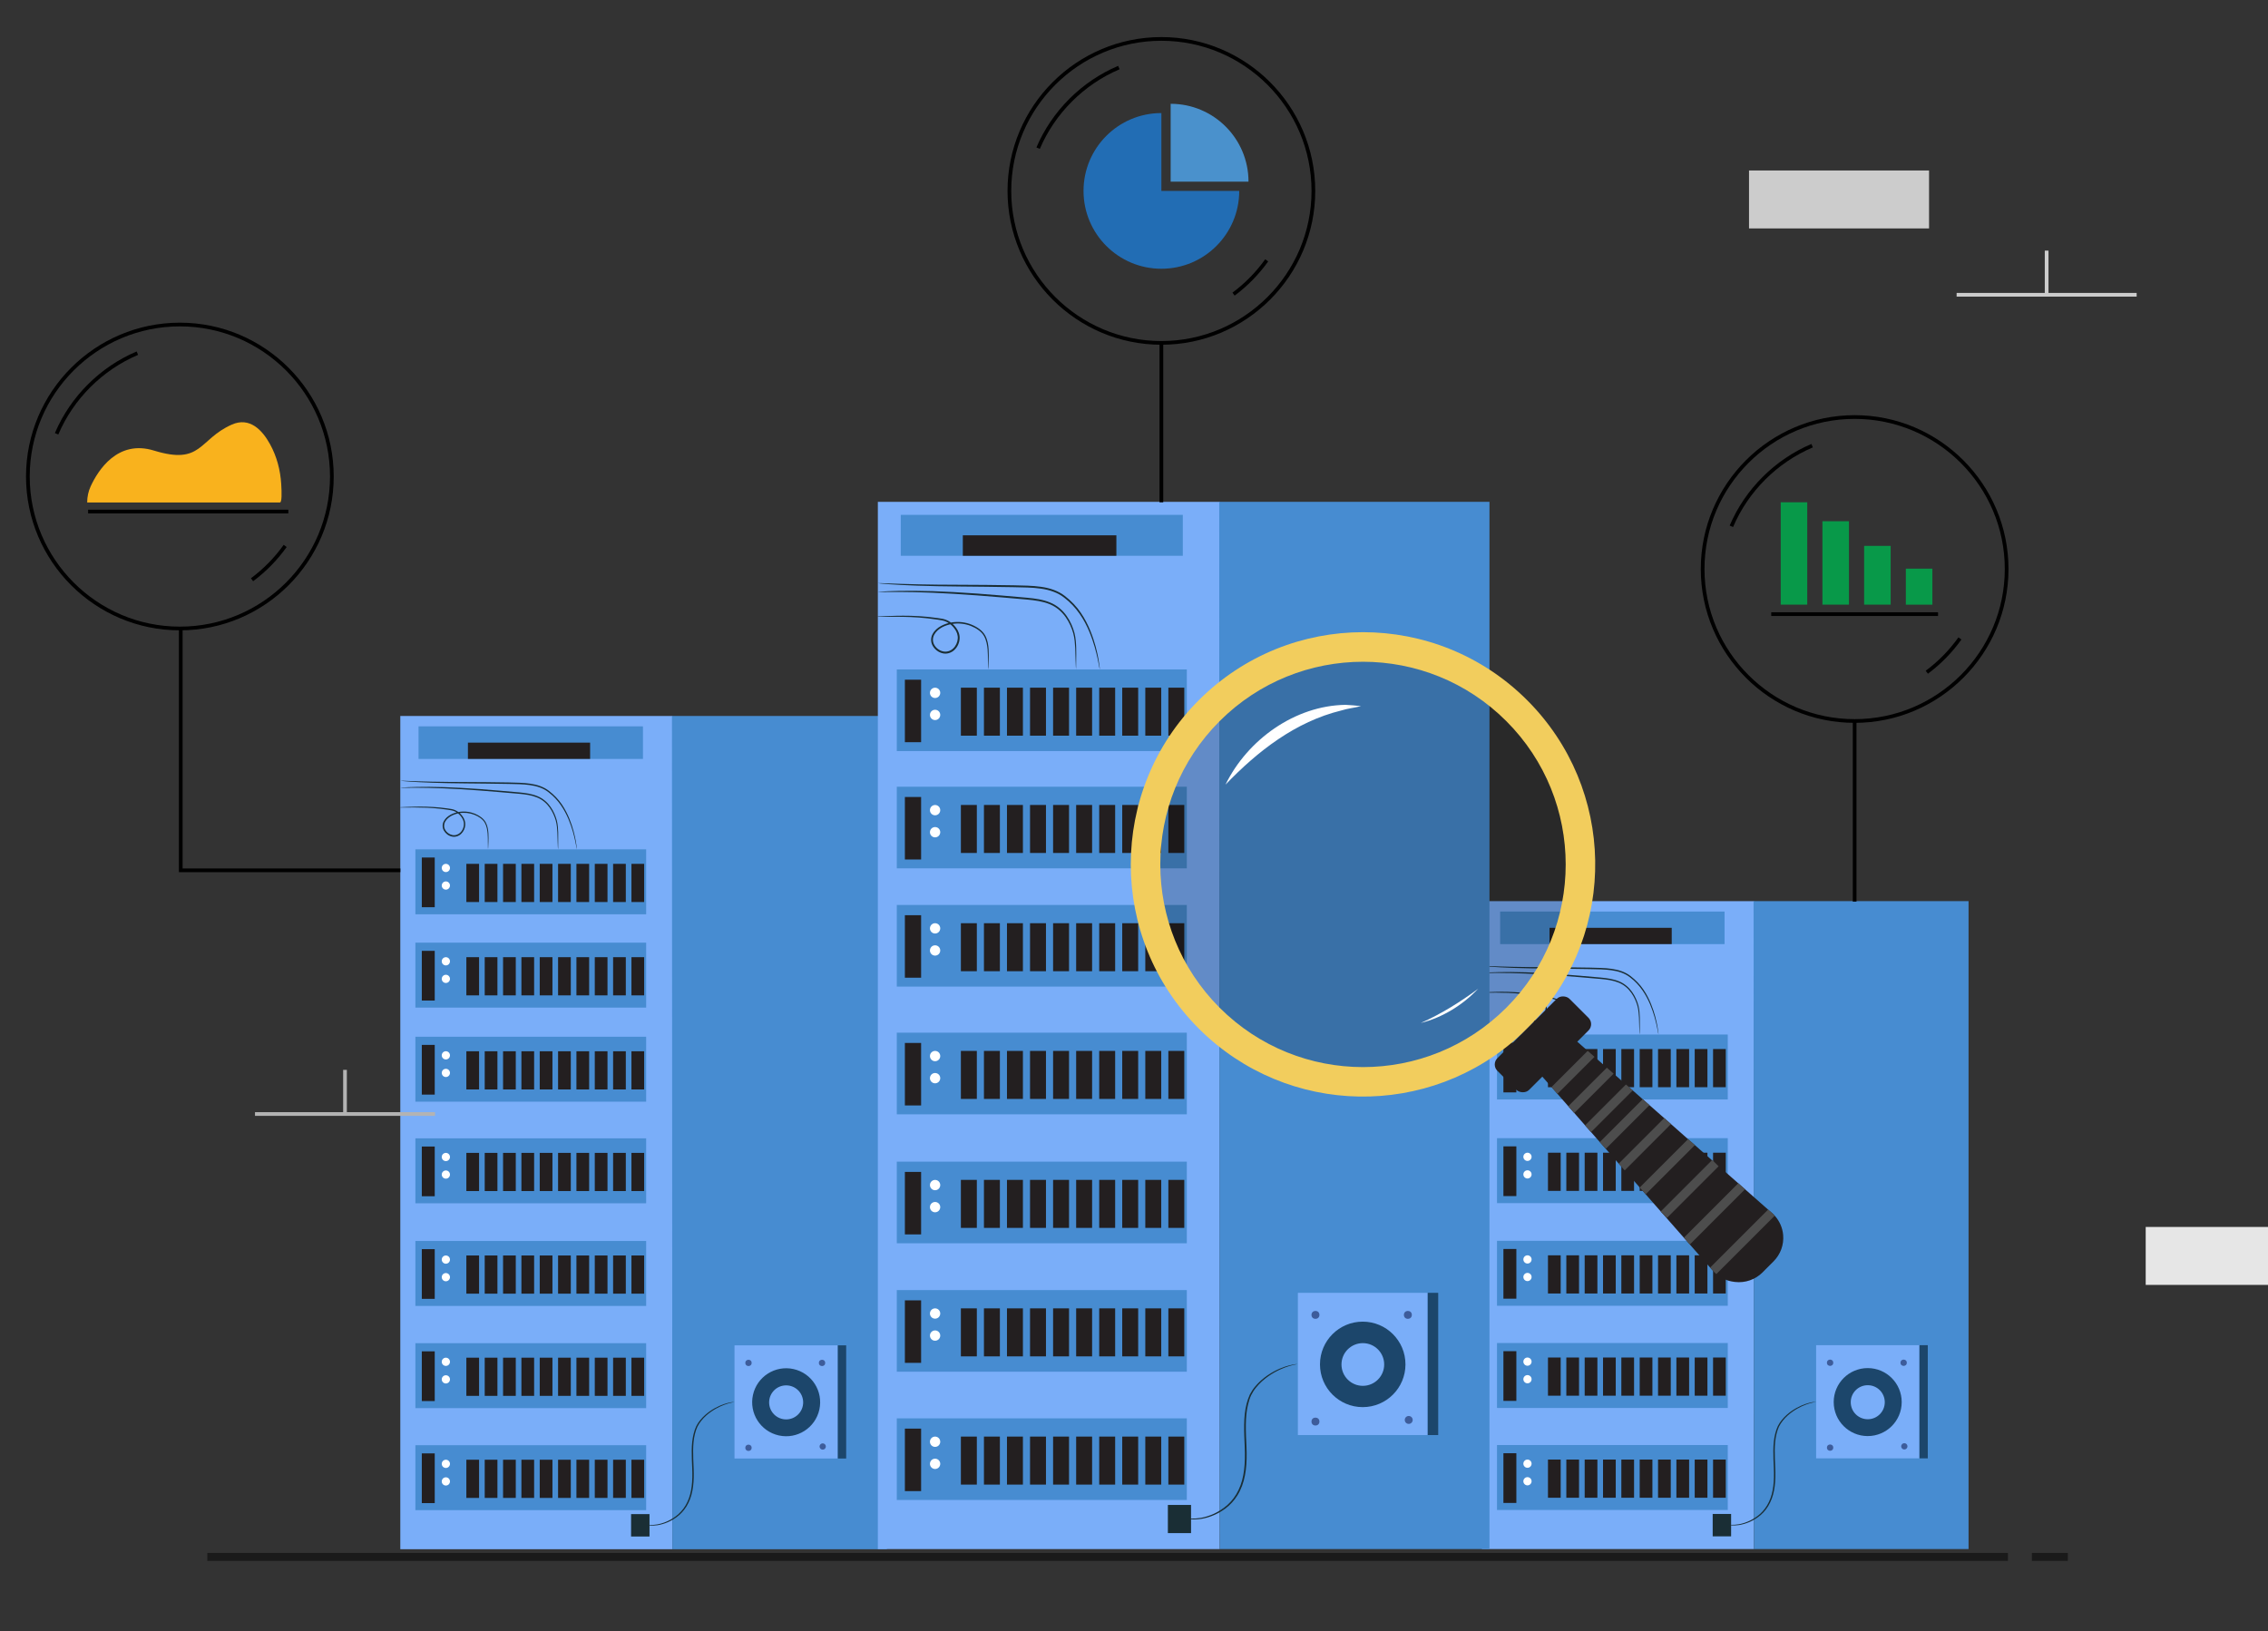 <?xml version="1.0" encoding="UTF-8"?><svg id="Layer_1" xmlns="http://www.w3.org/2000/svg" viewBox="0 0 611.772 440"><rect x="0" y="0" width="611.772" height="440" fill="#333333" stroke="none"/><defs><style>.cls-1{fill:#f9b21d;}.cls-2{fill:#e6e6e6;}.cls-3{fill:#fff;}.cls-4{fill:#f2cd5d;}.cls-5{fill:#b3b3b3;}.cls-6{fill:#ccc;}.cls-7{fill:#231f20;}.cls-8{fill:#226db4;}.cls-9{fill:#089949;}.cls-10{fill:#1c466b;}.cls-11{fill:#3d5c9b;}.cls-12{fill:#1a2e35;}.cls-13{fill:#1a1a1a;}.cls-14{fill:#478cd1;}.cls-15{fill:#4a91cc;}.cls-16{fill:#4d4d4d;}.cls-17{fill:#7aaef9;}.cls-18{opacity:.2;}</style></defs><g><rect class="cls-17" x="107.977" y="193.145" width="73.38" height="224.78"/><polygon class="cls-14" points="239.247 417.925 181.357 417.925 181.257 193.145 239.247 193.145 239.247 417.925"/><g><rect class="cls-14" x="112.047" y="229.125" width="62.25" height="17.52"/><rect class="cls-7" x="113.777" y="231.325" width="3.49" height="13.41"/><path class="cls-3" d="m121.377,234.145c0,.61-.5,1.11-1.11,1.11s-1.11-.5-1.11-1.11.5-1.11,1.11-1.11,1.11.5,1.11,1.11Z"/><path class="cls-3" d="m121.377,238.885c0,.61-.5,1.11-1.11,1.11s-1.11-.5-1.11-1.11.5-1.11,1.11-1.11,1.11.5,1.11,1.11Z"/><rect class="cls-7" x="125.797" y="233.035" width="3.43" height="10.3"/><rect class="cls-7" x="130.747" y="233.035" width="3.43" height="10.3"/><rect class="cls-7" x="135.697" y="233.035" width="3.43" height="10.3"/><rect class="cls-7" x="140.647" y="233.035" width="3.43" height="10.3"/><rect class="cls-7" x="145.587" y="233.035" width="3.43" height="10.3"/><rect class="cls-7" x="150.537" y="233.035" width="3.43" height="10.3"/><rect class="cls-7" x="155.487" y="233.035" width="3.43" height="10.3"/><rect class="cls-7" x="160.437" y="233.035" width="3.43" height="10.3"/><rect class="cls-7" x="165.377" y="233.035" width="3.43" height="10.3"/><rect class="cls-7" x="170.327" y="233.035" width="3.43" height="10.3"/></g><g><rect class="cls-14" x="112.047" y="254.295" width="62.25" height="17.52"/><rect class="cls-7" x="113.777" y="256.505" width="3.49" height="13.41"/><path class="cls-3" d="m121.377,259.325c0,.61-.5,1.11-1.11,1.11s-1.11-.5-1.11-1.11.5-1.11,1.11-1.11,1.11.5,1.11,1.11Z"/><path class="cls-3" d="m121.377,264.065c0,.61-.5,1.11-1.11,1.11s-1.11-.5-1.11-1.11.5-1.11,1.11-1.11,1.11.5,1.11,1.11Z"/><rect class="cls-7" x="125.797" y="258.215" width="3.43" height="10.3"/><rect class="cls-7" x="130.747" y="258.215" width="3.43" height="10.3"/><rect class="cls-7" x="135.697" y="258.215" width="3.43" height="10.3"/><rect class="cls-7" x="140.647" y="258.215" width="3.43" height="10.3"/><rect class="cls-7" x="145.587" y="258.215" width="3.43" height="10.3"/><rect class="cls-7" x="150.537" y="258.215" width="3.43" height="10.3"/><rect class="cls-7" x="155.487" y="258.215" width="3.43" height="10.3"/><rect class="cls-7" x="160.437" y="258.215" width="3.43" height="10.3"/><rect class="cls-7" x="165.377" y="258.215" width="3.43" height="10.3"/><rect class="cls-7" x="170.327" y="258.215" width="3.43" height="10.3"/></g><g><rect class="cls-14" x="112.047" y="279.675" width="62.25" height="17.52"/><rect class="cls-7" x="113.777" y="281.875" width="3.49" height="13.41"/><path class="cls-3" d="m121.377,284.695c0,.61-.5,1.11-1.11,1.11s-1.11-.5-1.11-1.11.5-1.11,1.11-1.11,1.11.5,1.11,1.11Z"/><path class="cls-3" d="m121.377,289.435c0,.61-.5,1.11-1.11,1.11s-1.11-.5-1.11-1.11.5-1.11,1.11-1.11,1.11.5,1.11,1.11Z"/><rect class="cls-7" x="125.797" y="283.595" width="3.43" height="10.3"/><rect class="cls-7" x="130.747" y="283.595" width="3.43" height="10.3"/><rect class="cls-7" x="135.697" y="283.595" width="3.43" height="10.3"/><rect class="cls-7" x="140.647" y="283.595" width="3.43" height="10.3"/><rect class="cls-7" x="145.587" y="283.595" width="3.43" height="10.3"/><rect class="cls-7" x="150.537" y="283.595" width="3.43" height="10.3"/><rect class="cls-7" x="155.487" y="283.595" width="3.43" height="10.3"/><rect class="cls-7" x="160.437" y="283.595" width="3.43" height="10.3"/><rect class="cls-7" x="165.377" y="283.595" width="3.43" height="10.3"/><rect class="cls-7" x="170.327" y="283.595" width="3.43" height="10.3"/></g><g><rect class="cls-14" x="112.047" y="307.085" width="62.25" height="17.52"/><rect class="cls-7" x="113.777" y="309.295" width="3.49" height="13.41"/><path class="cls-3" d="m121.377,312.115c0,.61-.5,1.11-1.11,1.11s-1.11-.5-1.11-1.11.5-1.11,1.11-1.11,1.11.5,1.11,1.11Z"/><path class="cls-3" d="m121.377,316.855c0,.61-.5,1.11-1.11,1.11s-1.11-.5-1.11-1.11.5-1.11,1.11-1.11,1.11.5,1.11,1.11Z"/><rect class="cls-7" x="125.797" y="311.005" width="3.43" height="10.3"/><rect class="cls-7" x="130.747" y="311.005" width="3.43" height="10.3"/><rect class="cls-7" x="135.697" y="311.005" width="3.43" height="10.3"/><rect class="cls-7" x="140.647" y="311.005" width="3.43" height="10.3"/><rect class="cls-7" x="145.587" y="311.005" width="3.43" height="10.3"/><rect class="cls-7" x="150.537" y="311.005" width="3.43" height="10.3"/><rect class="cls-7" x="155.487" y="311.005" width="3.43" height="10.3"/><rect class="cls-7" x="160.437" y="311.005" width="3.43" height="10.3"/><rect class="cls-7" x="165.377" y="311.005" width="3.43" height="10.3"/><rect class="cls-7" x="170.327" y="311.005" width="3.43" height="10.3"/></g><g><rect class="cls-14" x="112.047" y="334.775" width="62.25" height="17.52"/><rect class="cls-7" x="113.777" y="336.975" width="3.49" height="13.41"/><path class="cls-3" d="m121.377,339.795c0,.61-.5,1.11-1.11,1.11s-1.11-.5-1.11-1.11.5-1.11,1.11-1.11,1.11.5,1.11,1.11Z"/><path class="cls-3" d="m121.377,344.535c0,.61-.5,1.11-1.11,1.11s-1.11-.5-1.11-1.11.5-1.11,1.11-1.11,1.11.5,1.11,1.11Z"/><rect class="cls-7" x="125.797" y="338.685" width="3.43" height="10.3"/><rect class="cls-7" x="130.747" y="338.685" width="3.43" height="10.3"/><rect class="cls-7" x="135.697" y="338.685" width="3.43" height="10.3"/><rect class="cls-7" x="140.647" y="338.685" width="3.43" height="10.3"/><rect class="cls-7" x="145.587" y="338.685" width="3.43" height="10.3"/><rect class="cls-7" x="150.537" y="338.685" width="3.43" height="10.3"/><rect class="cls-7" x="155.487" y="338.685" width="3.43" height="10.3"/><rect class="cls-7" x="160.437" y="338.685" width="3.43" height="10.3"/><rect class="cls-7" x="165.377" y="338.685" width="3.43" height="10.3"/><rect class="cls-7" x="170.327" y="338.685" width="3.43" height="10.3"/></g><g><rect class="cls-14" x="112.047" y="389.865" width="62.25" height="17.52"/><rect class="cls-7" x="113.777" y="392.075" width="3.49" height="13.41"/><path class="cls-3" d="m121.377,394.895c0,.61-.5,1.11-1.11,1.11s-1.11-.5-1.11-1.11.5-1.11,1.11-1.11,1.11.5,1.11,1.11Z"/><path class="cls-3" d="m121.377,399.635c0,.61-.5,1.11-1.11,1.11s-1.11-.5-1.11-1.11.5-1.11,1.11-1.11,1.11.5,1.11,1.11Z"/><rect class="cls-7" x="125.797" y="393.785" width="3.43" height="10.3"/><rect class="cls-7" x="130.747" y="393.785" width="3.43" height="10.3"/><rect class="cls-7" x="135.697" y="393.785" width="3.43" height="10.3"/><rect class="cls-7" x="140.647" y="393.785" width="3.43" height="10.3"/><rect class="cls-7" x="145.587" y="393.785" width="3.43" height="10.3"/><rect class="cls-7" x="150.537" y="393.785" width="3.43" height="10.3"/><rect class="cls-7" x="155.487" y="393.785" width="3.43" height="10.3"/><rect class="cls-7" x="160.437" y="393.785" width="3.43" height="10.3"/><rect class="cls-7" x="165.377" y="393.785" width="3.43" height="10.3"/><rect class="cls-7" x="170.327" y="393.785" width="3.43" height="10.3"/></g><g><rect class="cls-14" x="112.047" y="362.345" width="62.25" height="17.52"/><rect class="cls-7" x="113.777" y="364.545" width="3.49" height="13.41"/><path class="cls-3" d="m121.377,367.365c0,.61-.5,1.11-1.11,1.11s-1.11-.5-1.11-1.11.5-1.11,1.11-1.11,1.11.5,1.11,1.11Z"/><path class="cls-3" d="m121.377,372.105c0,.61-.5,1.11-1.11,1.11s-1.11-.5-1.11-1.11.5-1.11,1.11-1.11,1.11.5,1.11,1.11Z"/><rect class="cls-7" x="125.797" y="366.255" width="3.43" height="10.3"/><rect class="cls-7" x="130.747" y="366.255" width="3.43" height="10.3"/><rect class="cls-7" x="135.697" y="366.255" width="3.43" height="10.3"/><rect class="cls-7" x="140.647" y="366.255" width="3.43" height="10.3"/><rect class="cls-7" x="145.587" y="366.255" width="3.43" height="10.3"/><rect class="cls-7" x="150.537" y="366.255" width="3.43" height="10.3"/><rect class="cls-7" x="155.487" y="366.255" width="3.43" height="10.3"/><rect class="cls-7" x="160.437" y="366.255" width="3.43" height="10.3"/><rect class="cls-7" x="165.377" y="366.255" width="3.43" height="10.3"/><rect class="cls-7" x="170.327" y="366.255" width="3.43" height="10.3"/></g><path class="cls-12" d="m150.537,229.125s-.04-.19-.06-.54c-.02-.36-.05-.88-.06-1.56-.02-.68-.03-1.5-.07-2.46-.06-.95-.12-2.05-.43-3.2-.33-1.14-.85-2.37-1.66-3.51s-1.96-2.16-3.41-2.74c-1.45-.6-3.12-.83-4.84-.98-1.73-.15-3.52-.31-5.36-.46-7.35-.64-14.01-1.04-18.84-1.13-2.41-.05-4.37-.04-5.72-.03-.64,0-1.16.01-1.56.02-.36,0-.54,0-.54-.02,0-.01.19-.03.54-.06.39-.02.91-.05,1.55-.09,1.35-.05,3.31-.11,5.73-.1,4.84.02,11.52.38,18.87,1.02,1.84.16,3.63.32,5.36.47,1.73.16,3.43.4,4.94,1.03,1.52.62,2.72,1.71,3.54,2.89.83,1.19,1.34,2.44,1.67,3.62.3,1.2.34,2.3.38,3.26.02.96.01,1.79,0,2.47,0,.64,0,1.16-.01,1.56,0,.36,0,.54-.02.54l-0.0 0Z"/><path class="cls-12" d="m131.657,229.125s-.03-.18-.04-.51c0-.38,0-.86-.02-1.46,0-.64,0-1.41-.07-2.31-.08-.88-.22-1.92-.76-2.89-.54-.96-1.61-1.68-2.81-2.16-1.22-.48-2.65-.67-4.1-.42-.72.13-1.45.36-2.12.72-.66.37-1.28.88-1.65,1.56-.38.67-.39,1.51,0,2.2s1.08,1.22,1.87,1.4c.79.19,1.62-.08,2.19-.63.57-.54.92-1.31.98-2.08.08-.78-.21-1.51-.65-2.13-.43-.62-1.01-1.12-1.65-1.45-.63-.35-1.35-.41-2.06-.53-.7-.1-1.39-.2-2.05-.27-1.32-.15-2.56-.23-3.7-.28-2.27-.09-4.11-.05-5.38-.05h-1.46c-.33,0-.51-.01-.51-.03,0-.01.18-.03.51-.05.37-.02.86-.04,1.46-.07,1.27-.05,3.11-.13,5.39-.07,1.14.03,2.39.1,3.72.23.67.07,1.36.15,2.06.25.36.06.71.1,1.08.17.38.07.75.2,1.09.38.7.36,1.32.89,1.79,1.56.47.65.81,1.5.73,2.38-.06.86-.44,1.71-1.1,2.34-.64.63-1.63.96-2.54.73-.91-.21-1.68-.81-2.12-1.6-.46-.79-.44-1.82,0-2.57.42-.77,1.1-1.32,1.81-1.71.72-.38,1.48-.62,2.24-.75,1.52-.25,3.02-.04,4.28.47,1.25.52,2.36,1.28,2.94,2.33.56,1.04.68,2.11.74,3.01.05.91.02,1.69,0,2.32-.02.6-.04,1.09-.06,1.46-.02.33-.03.51-.04.51l.01 0Z"/><path class="cls-12" d="m155.617,229.125s-.06-.2-.13-.58-.17-.94-.33-1.66c-.31-1.43-.81-3.52-1.83-5.94-1.02-2.4-2.64-5.19-5.42-7.27-1.36-1.06-3.11-1.64-4.97-1.89-1.86-.27-3.83-.26-5.84-.31-8.04-.15-15.34-.12-20.61-.33-2.64-.09-4.77-.21-6.24-.32-.71-.06-1.27-.11-1.69-.14-.39-.04-.59-.06-.59-.08,0-.01.21-.01.59,0,.43.02.99.04,1.7.07,1.47.06,3.6.14,6.24.19,5.27.13,12.56.06,20.61.21,2.01.06,3.98.05,5.88.33,1.89.26,3.73.87,5.13,1.98,1.39,1.09,2.56,2.32,3.43,3.62.88,1.3,1.53,2.61,2.03,3.83,1,2.46,1.46,4.57,1.73,6.02.13.73.21,1.3.26,1.68.04.39.06.59.05.59l0.0 0Z"/><rect class="cls-14" x="112.897" y="195.945" width="60.53" height="8.79"/><rect class="cls-7" x="126.217" y="200.335" width="32.96" height="4.39"/><g><path class="cls-12" d="m198.127,378.195s-.67.11-1.83.45c-1.15.35-2.81.99-4.57,2.24-.88.62-1.78,1.4-2.57,2.39-.4.48-.75,1.04-1.05,1.63-.28.6-.49,1.26-.66,1.95-.69,2.78-.48,5.95-.34,9.27.14,3.31-.08,6.6-1.39,9.25-.62,1.32-1.5,2.44-2.47,3.3-.98.86-2.03,1.48-3.03,1.92-1.01.44-1.97.7-2.84.85-.87.12-1.62.15-2.23.09-.61-.05-1.08-.13-1.39-.22-.31-.08-.47-.13-.47-.14.01-.05.66.16,1.87.21.6.03,1.34-.02,2.19-.16.84-.16,1.78-.43,2.76-.89.97-.45,1.99-1.07,2.93-1.91.93-.85,1.76-1.93,2.36-3.22,1.25-2.57,1.46-5.79,1.32-9.08-.14-3.3-.34-6.52.39-9.37.18-.71.4-1.38.7-2.02.32-.62.69-1.19,1.11-1.68.83-1,1.76-1.79,2.66-2.41,1.82-1.24,3.51-1.85,4.69-2.16.59-.14,1.06-.23,1.38-.26.32-.04.49-.05.49-.04l-.01.01Z"/><rect class="cls-12" x="170.227" y="408.455" width="4.97" height="6.04"/><g><rect class="cls-17" x="198.127" y="362.925" width="27.87" height="30.53"/><circle class="cls-10" cx="212.06" cy="378.276" r="9.17" transform="translate(-203.06 503.726) rotate(-77.54)"/><path class="cls-17" d="m216.647,378.315c0,2.53-2.05,4.59-4.59,4.59s-4.59-2.05-4.59-4.59,2.05-4.59,4.59-4.59,4.59,2.05,4.59,4.59Z"/><circle class="cls-11" cx="201.897" cy="367.665" r=".85"/><circle class="cls-11" cx="221.737" cy="367.665" r=".85"/><path class="cls-11" d="m222.767,390.215c0,.47-.38.85-.85.85s-.85-.38-.85-.85.38-.85.85-.85.85.38.85.85Z"/><circle class="cls-11" cx="201.897" cy="390.565" r=".85"/><rect class="cls-10" x="225.997" y="362.925" width="2.25" height="30.53"/></g></g></g><g><rect class="cls-17" x="399.732" y="243.1" width="73.38" height="174.78"/><polygon class="cls-14" points="531.002 417.88 473.112 417.88 473.012 243.1 531.002 243.1 531.002 417.88"/><g><rect class="cls-14" x="403.802" y="279.08" width="62.25" height="17.52"/><rect class="cls-7" x="405.532" y="281.28" width="3.49" height="13.41"/><path class="cls-3" d="m413.132,284.1c0,.61-.5,1.11-1.11,1.11s-1.11-.5-1.11-1.11.5-1.11,1.11-1.11,1.11.5,1.11,1.11Z"/><path class="cls-3" d="m413.132,288.84c0,.61-.5,1.11-1.11,1.11s-1.11-.5-1.11-1.11.5-1.11,1.11-1.11,1.11.5,1.11,1.11Z"/><rect class="cls-7" x="417.552" y="282.99" width="3.43" height="10.3"/><rect class="cls-7" x="422.502" y="282.99" width="3.43" height="10.3"/><rect class="cls-7" x="427.452" y="282.99" width="3.43" height="10.3"/><rect class="cls-7" x="432.402" y="282.99" width="3.43" height="10.3"/><rect class="cls-7" x="437.342" y="282.99" width="3.43" height="10.3"/><rect class="cls-7" x="442.292" y="282.99" width="3.43" height="10.3"/><rect class="cls-7" x="447.242" y="282.99" width="3.43" height="10.3"/><rect class="cls-7" x="452.192" y="282.99" width="3.43" height="10.3"/><rect class="cls-7" x="457.132" y="282.99" width="3.43" height="10.3"/><rect class="cls-7" x="462.082" y="282.99" width="3.43" height="10.3"/></g><g><rect class="cls-14" x="403.802" y="307.04" width="62.25" height="17.52"/><rect class="cls-7" x="405.532" y="309.25" width="3.49" height="13.41"/><path class="cls-3" d="m413.132,312.07c0,.61-.5,1.11-1.11,1.11s-1.11-.5-1.11-1.11.5-1.11,1.11-1.11,1.11.5,1.11,1.11Z"/><path class="cls-3" d="m413.132,316.81c0,.61-.5,1.11-1.11,1.11s-1.11-.5-1.11-1.11.5-1.11,1.11-1.11,1.11.5,1.11,1.11Z"/><rect class="cls-7" x="417.552" y="310.96" width="3.43" height="10.3"/><rect class="cls-7" x="422.502" y="310.96" width="3.43" height="10.3"/><rect class="cls-7" x="427.452" y="310.96" width="3.43" height="10.3"/><rect class="cls-7" x="432.402" y="310.96" width="3.43" height="10.3"/><rect class="cls-7" x="437.342" y="310.96" width="3.43" height="10.3"/><rect class="cls-7" x="442.292" y="310.96" width="3.43" height="10.3"/><rect class="cls-7" x="447.242" y="310.96" width="3.43" height="10.3"/><rect class="cls-7" x="452.192" y="310.96" width="3.43" height="10.3"/><rect class="cls-7" x="457.132" y="310.96" width="3.43" height="10.3"/><rect class="cls-7" x="462.082" y="310.96" width="3.43" height="10.3"/></g><g><rect class="cls-14" x="403.802" y="334.73" width="62.25" height="17.52"/><rect class="cls-7" x="405.532" y="336.93" width="3.49" height="13.41"/><path class="cls-3" d="m413.132,339.75c0,.61-.5,1.11-1.11,1.11s-1.11-.5-1.11-1.11.5-1.11,1.11-1.11,1.11.5,1.11,1.11Z"/><path class="cls-3" d="m413.132,344.49c0,.61-.5,1.11-1.11,1.11s-1.11-.5-1.11-1.11.5-1.11,1.11-1.11,1.11.5,1.11,1.11Z"/><rect class="cls-7" x="417.552" y="338.64" width="3.43" height="10.3"/><rect class="cls-7" x="422.502" y="338.64" width="3.43" height="10.3"/><rect class="cls-7" x="427.452" y="338.64" width="3.43" height="10.3"/><rect class="cls-7" x="432.402" y="338.64" width="3.43" height="10.3"/><rect class="cls-7" x="437.342" y="338.64" width="3.43" height="10.3"/><rect class="cls-7" x="442.292" y="338.64" width="3.43" height="10.3"/><rect class="cls-7" x="447.242" y="338.64" width="3.43" height="10.3"/><rect class="cls-7" x="452.192" y="338.64" width="3.43" height="10.3"/><rect class="cls-7" x="457.132" y="338.64" width="3.43" height="10.3"/><rect class="cls-7" x="462.082" y="338.64" width="3.43" height="10.3"/></g><g><rect class="cls-14" x="403.802" y="389.82" width="62.25" height="17.52"/><rect class="cls-7" x="405.532" y="392.03" width="3.49" height="13.41"/><path class="cls-3" d="m413.132,394.85c0,.61-.5,1.11-1.11,1.11s-1.11-.5-1.11-1.11.5-1.11,1.11-1.11,1.11.5,1.11,1.11Z"/><path class="cls-3" d="m413.132,399.59c0,.61-.5,1.11-1.11,1.11s-1.11-.5-1.11-1.11.5-1.11,1.11-1.11,1.11.5,1.11,1.11Z"/><rect class="cls-7" x="417.552" y="393.74" width="3.43" height="10.3"/><rect class="cls-7" x="422.502" y="393.74" width="3.43" height="10.3"/><rect class="cls-7" x="427.452" y="393.74" width="3.43" height="10.3"/><rect class="cls-7" x="432.402" y="393.74" width="3.43" height="10.3"/><rect class="cls-7" x="437.342" y="393.74" width="3.43" height="10.3"/><rect class="cls-7" x="442.292" y="393.74" width="3.43" height="10.3"/><rect class="cls-7" x="447.242" y="393.74" width="3.43" height="10.3"/><rect class="cls-7" x="452.192" y="393.74" width="3.43" height="10.3"/><rect class="cls-7" x="457.132" y="393.74" width="3.43" height="10.3"/><rect class="cls-7" x="462.082" y="393.74" width="3.43" height="10.3"/></g><g><rect class="cls-14" x="403.802" y="362.3" width="62.25" height="17.52"/><rect class="cls-7" x="405.532" y="364.5" width="3.49" height="13.41"/><path class="cls-3" d="m413.132,367.32c0,.61-.5,1.11-1.11,1.11s-1.11-.5-1.11-1.11.5-1.11,1.11-1.11,1.11.5,1.11,1.11Z"/><path class="cls-3" d="m413.132,372.06c0,.61-.5,1.11-1.11,1.11s-1.11-.5-1.11-1.11.5-1.11,1.11-1.11,1.11.5,1.11,1.11Z"/><rect class="cls-7" x="417.552" y="366.21" width="3.43" height="10.3"/><rect class="cls-7" x="422.502" y="366.21" width="3.43" height="10.3"/><rect class="cls-7" x="427.452" y="366.21" width="3.43" height="10.3"/><rect class="cls-7" x="432.402" y="366.21" width="3.43" height="10.3"/><rect class="cls-7" x="437.342" y="366.21" width="3.43" height="10.3"/><rect class="cls-7" x="442.292" y="366.21" width="3.43" height="10.3"/><rect class="cls-7" x="447.242" y="366.21" width="3.43" height="10.3"/><rect class="cls-7" x="452.192" y="366.21" width="3.43" height="10.3"/><rect class="cls-7" x="457.132" y="366.21" width="3.43" height="10.3"/><rect class="cls-7" x="462.082" y="366.21" width="3.43" height="10.3"/></g><path class="cls-12" d="m442.292,279.08s-.04-.19-.06-.54c-.02-.36-.05-.88-.06-1.56-.02-.68-.03-1.5-.07-2.46-.06-.95-.12-2.05-.43-3.2-.33-1.14-.85-2.37-1.66-3.51s-1.96-2.16-3.41-2.74c-1.45-.6-3.12-.83-4.84-.98-1.73-.15-3.52-.31-5.36-.46-7.35-.64-14.01-1.04-18.84-1.13-2.41-.05-4.37-.04-5.72-.03-.64,0-1.16.01-1.56.02-.36,0-.54,0-.54-.02,0-.01.19-.03.54-.06.39-.02.91-.05,1.55-.09,1.35-.05,3.31-.11,5.73-.1,4.84.02,11.52.38,18.87,1.02,1.84.16,3.63.32,5.36.47,1.73.16,3.43.4,4.94,1.03,1.52.62,2.72,1.71,3.54,2.89.83,1.19,1.34,2.44,1.67,3.62.3,1.2.34,2.3.38,3.26.02.96.01,1.79,0,2.47,0,.64,0,1.16-.01,1.56,0,.36,0,.54-.02.54h-0Z"/><path class="cls-12" d="m423.412,279.08s-.03-.18-.04-.51c0-.38,0-.86-.02-1.46,0-.64,0-1.41-.07-2.31-.08-.88-.22-1.92-.76-2.89-.54-.96-1.61-1.68-2.81-2.16-1.22-.48-2.65-.67-4.1-.42-.72.13-1.45.36-2.12.72-.66.37-1.28.88-1.65,1.56-.38.67-.39,1.51,0,2.2s1.08,1.22,1.87,1.4c.79.19,1.62-.08,2.19-.63.57-.54.92-1.31.98-2.08.08-.78-.21-1.51-.65-2.13-.43-.62-1.01-1.12-1.65-1.45-.63-.35-1.35-.41-2.06-.53-.7-.1-1.39-.2-2.05-.27-1.32-.15-2.56-.23-3.7-.28-2.27-.09-4.11-.05-5.38-.05h-1.46c-.33,0-.51-.01-.51-.03,0-.01.18-.03.51-.05.37-.02.86-.04,1.46-.07,1.27-.05,3.11-.13,5.39-.07,1.14.03,2.39.1,3.72.23.67.07,1.36.15,2.06.25.36.06.71.1,1.08.17.38.07.75.2,1.09.38.7.36,1.32.89,1.79,1.56.47.65.81,1.5.73,2.38-.06.86-.44,1.71-1.1,2.34-.64.63-1.63.96-2.54.73-.91-.21-1.68-.81-2.12-1.6-.46-.79-.44-1.82,0-2.57.42-.77,1.1-1.32,1.81-1.71.72-.38,1.48-.62,2.24-.75,1.52-.25,3.02-.04,4.28.47,1.25.52,2.36,1.28,2.94,2.33.56,1.04.68,2.11.74,3.01.05.91.02,1.69,0,2.32-.02.6-.04,1.09-.06,1.46-.02.33-.03.51-.04.51l.01-0Z"/><path class="cls-12" d="m447.372,279.08s-.06-.2-.13-.58c-.07-.38-.17-.94-.33-1.66-.31-1.43-.81-3.52-1.83-5.94-1.02-2.4-2.64-5.19-5.42-7.27-1.36-1.06-3.11-1.64-4.97-1.89-1.86-.27-3.83-.26-5.84-.31-8.04-.15-15.34-.12-20.61-.33-2.64-.09-4.77-.21-6.24-.32-.71-.06-1.27-.11-1.69-.14-.39-.04-.59-.06-.59-.08,0-.01.21-.01.59,0,.43.02.99.04,1.7.07,1.47.06,3.6.14,6.24.19,5.27.13,12.56.06,20.61.21,2.01.06,3.98.05,5.88.33,1.89.26,3.73.87,5.13,1.98,1.39,1.09,2.56,2.32,3.43,3.62.88,1.3,1.53,2.61,2.03,3.83,1,2.46,1.46,4.57,1.73,6.02.13.73.21,1.3.26,1.68.04.39.06.59.05.59l-0.0 0Z"/><rect class="cls-14" x="404.652" y="245.9" width="60.53" height="8.79"/><rect class="cls-7" x="417.972" y="250.29" width="32.96" height="4.39"/><g><path class="cls-12" d="m489.882,378.15s-.67.11-1.83.45c-1.15.35-2.81.99-4.57,2.24-.88.62-1.78,1.4-2.57,2.39-.4.48-.75,1.04-1.05,1.63-.28.6-.49,1.26-.66,1.95-.69,2.78-.48,5.95-.34,9.27.14,3.31-.08,6.6-1.39,9.25-.62,1.32-1.5,2.44-2.47,3.3-.98.86-2.03,1.48-3.03,1.92-1.01.44-1.97.7-2.84.85-.87.12-1.62.15-2.23.09-.61-.05-1.08-.13-1.39-.22-.31-.08-.47-.13-.47-.14.01-.05.66.16,1.87.21.6.03,1.34-.02,2.19-.16.84-.16,1.78-.43,2.76-.89.97-.45,1.99-1.07,2.93-1.91.93-.85,1.76-1.93,2.36-3.22,1.25-2.57,1.46-5.79,1.32-9.08-.14-3.3-.34-6.52.39-9.37.18-.71.4-1.38.7-2.02.32-.62.69-1.19,1.11-1.68.83-1,1.76-1.79,2.66-2.41,1.82-1.24,3.51-1.85,4.69-2.16.59-.14,1.06-.23,1.38-.26.32-.04.49-.05.49-.04l-.01.01Z"/><rect class="cls-12" x="461.982" y="408.41" width="4.97" height="6.04"/><g><rect class="cls-17" x="489.882" y="362.88" width="27.87" height="30.53"/><circle class="cls-10" cx="503.796" cy="378.232" r="9.17"/><path class="cls-17" d="m508.402,378.27c0,2.53-2.05,4.59-4.59,4.59s-4.59-2.05-4.59-4.59,2.05-4.59,4.59-4.59,4.59,2.05,4.59,4.59Z"/><circle class="cls-11" cx="493.652" cy="367.62" r=".85"/><circle class="cls-11" cx="513.492" cy="367.62" r=".85"/><path class="cls-11" d="m514.522,390.17c0,.47-.38.85-.85.85s-.85-.38-.85-.85.38-.85.85-.85.85.38.85.85Z"/><circle class="cls-11" cx="493.652" cy="390.52" r=".85"/><rect class="cls-10" x="517.752" y="362.88" width="2.25" height="30.53"/></g></g></g><g><path d="m313.272,93c-22.88,0-41.5-18.62-41.5-41.5s18.62-41.5,41.5-41.5,41.5,18.62,41.5,41.5-18.62,41.5-41.5,41.5Zm0-82c-22.33,0-40.5,18.17-40.5,40.5s18.17,40.5,40.5,40.5,40.5-18.17,40.5-40.5-18.17-40.5-40.5-40.5Z"/><path class="cls-8" d="m334.272,51.5c0,11.6-9.4,21-21,21s-21-9.4-21-21,9.4-21,21-21v21h21Z"/><path class="cls-15" d="m315.772,28c11.6,0,21,9.4,21,21h-21v-21Z"/><path d="m280.482,40.17l-.92-.39c4.18-9.83,12.22-17.85,22.05-22.01l.39.92c-9.6,4.06-17.44,11.89-21.52,21.48Z"/><path d="m333.042,79.75l-.6-.8c3.4-2.53,6.37-5.56,8.83-9.01l.81.58c-2.52,3.53-5.57,6.64-9.05,9.23h.01Z"/></g><g><g><path d="m500.272,195c-22.88,0-41.5-18.62-41.5-41.5s18.62-41.5,41.5-41.5,41.5,18.62,41.5,41.5-18.62,41.5-41.5,41.5Zm0-82c-22.33,0-40.5,18.17-40.5,40.5s18.17,40.5,40.5,40.5,40.5-18.17,40.5-40.5-18.17-40.5-40.5-40.5Z"/><path d="m467.482,142.17l-.92-.39c4.18-9.83,12.22-17.85,22.05-22.01l.39.92c-9.6,4.06-17.44,11.89-21.52,21.48Z"/><path d="m520.042,181.75l-.6-.8c3.4-2.53,6.37-5.56,8.83-9.01l.81.58c-2.52,3.53-5.57,6.64-9.05,9.23h.01Z"/></g><g><rect class="cls-9" x="491.582" y="140.61" width="7.16" height="22.5"/><rect class="cls-9" x="480.332" y="135.5" width="7.16" height="27.61"/><rect class="cls-9" x="502.832" y="147.26" width="7.16" height="15.85"/><rect class="cls-9" x="514.082" y="153.4" width="7.16" height="9.72"/><rect x="477.772" y="165.17" width="45" height="1"/></g></g><g><path d="m48.517,170.045c-22.88,0-41.5-18.62-41.5-41.5s18.62-41.5,41.5-41.5,41.5,18.62,41.5,41.5-18.62,41.5-41.5,41.5Zm0-82c-22.33,0-40.5,18.17-40.5,40.5s18.17,40.5,40.5,40.5,40.5-18.17,40.5-40.5-18.17-40.5-40.5-40.5Z"/><path d="m15.727,117.215l-.92-.39c4.18-9.83,12.22-17.85,22.05-22.01l.39.92c-9.6,4.06-17.44,11.89-21.52,21.48Z"/><path d="m68.287,156.795l-.6-.8c3.4-2.53,6.37-5.56,8.83-9.01l.81.58c-2.52,3.53-5.57,6.64-9.05,9.23h.01Z"/></g><rect x="23.772" y="137.5" width="54" height="1"/><path class="cls-1" d="m23.517,135.545c0-1.5.31-2.99.94-4.35,1.98-4.29,7.24-12.67,17.06-9.65,13,4,12-3,21-7,4.82-2.14,8.21,1.45,10.31,5.26,1.83,3.3,2.8,7.01,3.03,10.78.15,2.39.19,4.96-.35,4.96H23.507h.01Z"/><g><rect class="cls-13" x="55.92" y="418.923" width="485.697" height="2.154"/><rect class="cls-13" x="548.079" y="418.923" width="9.692" height="2.154"/></g><g><rect class="cls-17" x="236.792" y="135.38" width="92.22" height="282.51"/><polygon class="cls-14" points="401.772 417.88 329.012 417.88 328.882 135.38 401.772 135.38 401.772 417.88"/><g><rect class="cls-14" x="241.902" y="180.59" width="78.23" height="22.02"/><rect class="cls-7" x="244.082" y="183.36" width="4.38" height="16.86"/><path class="cls-3" d="m253.622,186.91c0,.77-.62,1.39-1.39,1.39s-1.39-.62-1.39-1.39.62-1.39,1.39-1.39,1.39.62,1.39,1.39Z"/><path class="cls-3" d="m253.622,192.86c0,.77-.62,1.39-1.39,1.39s-1.39-.62-1.39-1.39.62-1.39,1.39-1.39,1.39.62,1.39,1.39Z"/><rect class="cls-7" x="259.192" y="185.51" width="4.3" height="12.95"/><rect class="cls-7" x="265.412" y="185.51" width="4.3" height="12.95"/><rect class="cls-7" x="271.622" y="185.51" width="4.3" height="12.95"/><rect class="cls-7" x="277.842" y="185.51" width="4.3" height="12.95"/><rect class="cls-7" x="284.062" y="185.51" width="4.3" height="12.95"/><rect class="cls-7" x="290.282" y="185.51" width="4.3" height="12.95"/><rect class="cls-7" x="296.502" y="185.51" width="4.3" height="12.95"/><rect class="cls-7" x="302.712" y="185.51" width="4.3" height="12.95"/><rect class="cls-7" x="308.932" y="185.51" width="4.3" height="12.95"/><rect class="cls-7" x="315.152" y="185.51" width="4.3" height="12.95"/></g><g><rect class="cls-14" x="241.902" y="212.23" width="78.23" height="22.02"/><rect class="cls-7" x="244.082" y="215" width="4.38" height="16.86"/><path class="cls-3" d="m253.622,218.55c0,.77-.62,1.39-1.39,1.39s-1.39-.62-1.39-1.39.62-1.39,1.39-1.39,1.39.62,1.39,1.39Z"/><path class="cls-3" d="m253.622,224.5c0,.77-.62,1.39-1.39,1.39s-1.39-.62-1.39-1.39.62-1.39,1.39-1.39,1.39.62,1.39,1.39Z"/><rect class="cls-7" x="259.192" y="217.15" width="4.3" height="12.95"/><rect class="cls-7" x="265.412" y="217.15" width="4.3" height="12.95"/><rect class="cls-7" x="271.622" y="217.15" width="4.3" height="12.95"/><rect class="cls-7" x="277.842" y="217.15" width="4.3" height="12.95"/><rect class="cls-7" x="284.062" y="217.15" width="4.3" height="12.95"/><rect class="cls-7" x="290.282" y="217.15" width="4.3" height="12.95"/><rect class="cls-7" x="296.502" y="217.15" width="4.3" height="12.95"/><rect class="cls-7" x="302.712" y="217.15" width="4.3" height="12.95"/><rect class="cls-7" x="308.932" y="217.15" width="4.3" height="12.95"/><rect class="cls-7" x="315.152" y="217.15" width="4.3" height="12.95"/></g><g><rect class="cls-14" x="241.902" y="244.13" width="78.23" height="22.02"/><rect class="cls-7" x="244.082" y="246.89" width="4.38" height="16.86"/><path class="cls-3" d="m253.622,250.44c0,.77-.62,1.39-1.39,1.39s-1.39-.62-1.39-1.39.62-1.39,1.39-1.39,1.39.62,1.39,1.39Z"/><path class="cls-3" d="m253.622,256.4c0,.77-.62,1.39-1.39,1.39s-1.39-.62-1.39-1.39.62-1.39,1.39-1.39,1.39.62,1.39,1.39Z"/><rect class="cls-7" x="259.192" y="249.05" width="4.3" height="12.95"/><rect class="cls-7" x="265.412" y="249.05" width="4.3" height="12.95"/><rect class="cls-7" x="271.622" y="249.05" width="4.3" height="12.95"/><rect class="cls-7" x="277.842" y="249.05" width="4.3" height="12.95"/><rect class="cls-7" x="284.062" y="249.05" width="4.3" height="12.95"/><rect class="cls-7" x="290.282" y="249.05" width="4.3" height="12.95"/><rect class="cls-7" x="296.502" y="249.05" width="4.3" height="12.95"/><rect class="cls-7" x="302.712" y="249.05" width="4.3" height="12.95"/><rect class="cls-7" x="308.932" y="249.05" width="4.3" height="12.95"/><rect class="cls-7" x="315.152" y="249.05" width="4.3" height="12.95"/></g><g><rect class="cls-14" x="241.902" y="278.58" width="78.23" height="22.02"/><rect class="cls-7" x="244.082" y="281.35" width="4.38" height="16.86"/><path class="cls-3" d="m253.622,284.89c0,.77-.62,1.39-1.39,1.39s-1.39-.62-1.39-1.39.62-1.39,1.39-1.39,1.39.62,1.39,1.39Z"/><path class="cls-3" d="m253.622,290.85c0,.77-.62,1.39-1.39,1.39s-1.39-.62-1.39-1.39.62-1.39,1.39-1.39,1.39.62,1.39,1.39Z"/><rect class="cls-7" x="259.192" y="283.5" width="4.3" height="12.95"/><rect class="cls-7" x="265.412" y="283.5" width="4.3" height="12.95"/><rect class="cls-7" x="271.622" y="283.5" width="4.3" height="12.95"/><rect class="cls-7" x="277.842" y="283.5" width="4.3" height="12.95"/><rect class="cls-7" x="284.062" y="283.5" width="4.3" height="12.95"/><rect class="cls-7" x="290.282" y="283.5" width="4.3" height="12.95"/><rect class="cls-7" x="296.502" y="283.5" width="4.3" height="12.95"/><rect class="cls-7" x="302.712" y="283.5" width="4.3" height="12.95"/><rect class="cls-7" x="308.932" y="283.5" width="4.3" height="12.95"/><rect class="cls-7" x="315.152" y="283.5" width="4.3" height="12.95"/></g><g><rect class="cls-14" x="241.902" y="313.37" width="78.23" height="22.02"/><rect class="cls-7" x="244.082" y="316.14" width="4.38" height="16.86"/><path class="cls-3" d="m253.622,319.69c0,.77-.62,1.39-1.39,1.39s-1.39-.62-1.39-1.39.62-1.39,1.39-1.39,1.39.62,1.39,1.39Z"/><path class="cls-3" d="m253.622,325.64c0,.77-.62,1.39-1.39,1.39s-1.39-.62-1.39-1.39.62-1.39,1.39-1.39,1.39.62,1.39,1.39Z"/><rect class="cls-7" x="259.192" y="318.29" width="4.3" height="12.95"/><rect class="cls-7" x="265.412" y="318.29" width="4.3" height="12.95"/><rect class="cls-7" x="271.622" y="318.29" width="4.3" height="12.95"/><rect class="cls-7" x="277.842" y="318.29" width="4.3" height="12.95"/><rect class="cls-7" x="284.062" y="318.29" width="4.3" height="12.95"/><rect class="cls-7" x="290.282" y="318.29" width="4.3" height="12.95"/><rect class="cls-7" x="296.502" y="318.29" width="4.3" height="12.95"/><rect class="cls-7" x="302.712" y="318.29" width="4.3" height="12.95"/><rect class="cls-7" x="308.932" y="318.29" width="4.3" height="12.95"/><rect class="cls-7" x="315.152" y="318.29" width="4.3" height="12.95"/></g><g><rect class="cls-14" x="241.902" y="382.62" width="78.23" height="22.02"/><rect class="cls-7" x="244.082" y="385.39" width="4.38" height="16.86"/><path class="cls-3" d="m253.622,388.93c0,.77-.62,1.39-1.39,1.39s-1.39-.62-1.39-1.39.62-1.39,1.39-1.39,1.39.62,1.39,1.39Z"/><path class="cls-3" d="m253.622,394.89c0,.77-.62,1.39-1.39,1.39s-1.39-.62-1.39-1.39.62-1.39,1.39-1.39,1.39.62,1.39,1.39Z"/><rect class="cls-7" x="259.192" y="387.54" width="4.3" height="12.95"/><rect class="cls-7" x="265.412" y="387.54" width="4.3" height="12.95"/><rect class="cls-7" x="271.622" y="387.54" width="4.3" height="12.95"/><rect class="cls-7" x="277.842" y="387.54" width="4.3" height="12.95"/><rect class="cls-7" x="284.062" y="387.54" width="4.3" height="12.95"/><rect class="cls-7" x="290.282" y="387.54" width="4.3" height="12.95"/><rect class="cls-7" x="296.502" y="387.54" width="4.3" height="12.95"/><rect class="cls-7" x="302.712" y="387.54" width="4.3" height="12.95"/><rect class="cls-7" x="308.932" y="387.54" width="4.3" height="12.95"/><rect class="cls-7" x="315.152" y="387.54" width="4.3" height="12.95"/></g><g><rect class="cls-14" x="241.902" y="348.02" width="78.23" height="22.02"/><rect class="cls-7" x="244.082" y="350.79" width="4.38" height="16.86"/><path class="cls-3" d="m253.622,354.34c0,.77-.62,1.39-1.39,1.39s-1.39-.62-1.39-1.39.62-1.39,1.39-1.39,1.39.62,1.39,1.39Z"/><path class="cls-3" d="m253.622,360.29c0,.77-.62,1.39-1.39,1.39s-1.39-.62-1.39-1.39.62-1.39,1.39-1.39,1.39.62,1.39,1.39Z"/><rect class="cls-7" x="259.192" y="352.95" width="4.3" height="12.95"/><rect class="cls-7" x="265.412" y="352.95" width="4.3" height="12.95"/><rect class="cls-7" x="271.622" y="352.95" width="4.3" height="12.95"/><rect class="cls-7" x="277.842" y="352.95" width="4.3" height="12.95"/><rect class="cls-7" x="284.062" y="352.95" width="4.3" height="12.95"/><rect class="cls-7" x="290.282" y="352.95" width="4.3" height="12.95"/><rect class="cls-7" x="296.502" y="352.95" width="4.3" height="12.95"/><rect class="cls-7" x="302.712" y="352.95" width="4.3" height="12.95"/><rect class="cls-7" x="308.932" y="352.95" width="4.3" height="12.95"/><rect class="cls-7" x="315.152" y="352.95" width="4.3" height="12.95"/></g><path class="cls-12" d="m290.282,180.59s-.05-.23-.08-.68-.06-1.11-.08-1.96-.04-1.89-.09-3.09c-.07-1.2-.15-2.58-.53-4.02-.41-1.44-1.07-2.98-2.09-4.41-1.01-1.43-2.46-2.71-4.29-3.45-1.82-.76-3.92-1.04-6.08-1.24-2.18-.19-4.43-.38-6.74-.58-9.23-.8-17.61-1.31-23.68-1.42-3.03-.07-5.49-.05-7.19-.04-.81,0-1.46.02-1.96.02-.45,0-.68,0-.68-.02s.23-.04.68-.08c.5-.03,1.15-.07,1.95-.12,1.7-.07,4.16-.14,7.2-.12,6.08.02,14.48.48,23.71,1.28,2.31.2,4.56.4,6.74.59,2.17.2,4.32.5,6.21,1.3,1.91.78,3.42,2.14,4.45,3.63,1.04,1.49,1.69,3.07,2.09,4.55.38,1.5.43,2.89.47,4.1.03,1.21.02,2.25,0,3.1,0,.81-.01,1.46-.02,1.95,0,.45,0,.68-.02.68l.03.03Z"/><path class="cls-12" d="m266.552,180.59s-.03-.22-.05-.64c0-.47-.01-1.08-.02-1.84,0-.8,0-1.78-.09-2.9-.11-1.11-.28-2.41-.96-3.63-.68-1.21-2.02-2.11-3.54-2.72-1.53-.6-3.33-.84-5.15-.52-.91.16-1.82.45-2.66.9-.83.46-1.61,1.1-2.07,1.96-.48.84-.49,1.9,0,2.76.48.86,1.36,1.54,2.35,1.76.99.24,2.03-.1,2.75-.79.72-.68,1.16-1.65,1.23-2.61.09-.97-.26-1.9-.82-2.67-.55-.78-1.27-1.41-2.07-1.83-.79-.45-1.7-.52-2.59-.67-.88-.13-1.74-.25-2.57-.34-1.66-.19-3.22-.29-4.65-.35-2.85-.11-5.16-.07-6.76-.06h-1.84c-.42,0-.64-.02-.64-.03,0-.02.22-.04.64-.07.47-.02,1.08-.05,1.84-.09,1.6-.06,3.91-.16,6.78-.09,1.43.04,3,.12,4.68.29.84.08,1.7.19,2.59.32.45.07.89.13,1.36.21.47.09.94.26,1.38.48.88.45,1.65,1.12,2.25,1.96.6.82,1.02,1.89.92,2.99-.08,1.08-.56,2.15-1.38,2.94-.8.79-2.05,1.21-3.2.92-1.14-.26-2.11-1.02-2.67-2.01-.58-.99-.56-2.29,0-3.23.52-.97,1.38-1.66,2.27-2.14.9-.48,1.86-.78,2.81-.94,1.91-.31,3.79-.05,5.38.59,1.57.65,2.97,1.61,3.69,2.93.71,1.31.85,2.65.93,3.78.06,1.14.03,2.12,0,2.92-.03.76-.05,1.37-.07,1.84-.02.42-.04.64-.05.64l0-.02Z"/><path class="cls-12" d="m296.662,180.59s-.07-.25-.16-.73c-.08-.48-.22-1.19-.41-2.09-.39-1.8-1.02-4.42-2.3-7.46-1.28-3.02-3.31-6.52-6.81-9.14-1.7-1.33-3.91-2.06-6.24-2.38-2.34-.34-4.81-.32-7.34-.39-10.11-.19-19.27-.15-25.9-.41-3.31-.11-5.99-.27-7.84-.4-.89-.07-1.59-.13-2.13-.18-.49-.05-.74-.08-.74-.1s.26-.02.75,0c.53.02,1.24.05,2.13.08,1.85.07,4.53.17,7.84.24,6.62.17,15.78.07,25.9.26,2.52.07,5.01.06,7.4.41,2.37.32,4.69,1.1,6.45,2.49,1.75,1.37,3.21,2.91,4.3,4.55,1.11,1.63,1.92,3.28,2.55,4.82,1.26,3.09,1.83,5.74,2.17,7.56.16.91.27,1.63.32,2.11.06.49.08.74.06.74l0.0.02Z"/><rect class="cls-14" x="242.972" y="138.89" width="76.08" height="11.04"/><rect class="cls-7" x="259.712" y="144.41" width="41.42" height="5.52"/><g><path class="cls-12" d="m350.092,367.94c0,.05-.84.14-2.3.56-1.45.44-3.53,1.25-5.75,2.82-1.1.78-2.23,1.76-3.23,3-.51.61-.94,1.3-1.32,2.05-.35.75-.62,1.59-.83,2.45-.87,3.49-.61,7.48-.43,11.65.17,4.16-.1,8.3-1.74,11.63-.78,1.66-1.88,3.07-3.1,4.15-1.23,1.08-2.55,1.86-3.81,2.42-1.27.56-2.48.89-3.56,1.07-1.09.15-2.04.18-2.8.12-.77-.06-1.36-.16-1.75-.28-.39-.1-.59-.16-.59-.18.01-.06.83.2,2.35.26.76.03,1.69-.03,2.75-.2,1.06-.2,2.24-.55,3.47-1.11,1.22-.57,2.5-1.35,3.68-2.41,1.17-1.06,2.22-2.42,2.97-4.04,1.57-3.23,1.83-7.28,1.66-11.41-.17-4.14-.43-8.2.49-11.77.23-.89.51-1.74.88-2.54.41-.78.87-1.49,1.4-2.11,1.04-1.26,2.21-2.25,3.34-3.03,2.29-1.56,4.41-2.33,5.9-2.71.75-.18,1.33-.29,1.74-.33.4-.05.61-.06.61-.04l-.03-.02Z"/><rect class="cls-12" x="315.022" y="405.98" width="6.25" height="7.6"/><g><rect class="cls-17" x="350.092" y="348.76" width="35.02" height="38.37"/><circle class="cls-10" cx="367.582" cy="368.063" r="11.53"/><path class="cls-17" d="m373.372,368.09c0,3.18-2.58,5.76-5.76,5.76s-5.76-2.58-5.76-5.76,2.58-5.76,5.76-5.76,5.76,2.58,5.76,5.76Z"/><circle class="cls-11" cx="354.832" cy="354.71" r="1.07"/><circle class="cls-11" cx="379.762" cy="354.71" r="1.07"/><path class="cls-11" d="m381.062,383.05c0,.59-.48,1.07-1.07,1.07s-1.07-.48-1.07-1.07.48-1.07,1.07-1.07,1.07.48,1.07,1.07Z"/><circle class="cls-11" cx="354.832" cy="383.49" r="1.07"/><rect class="cls-10" x="385.112" y="348.76" width="2.83" height="38.37"/></g></g></g><g><g><g class="cls-18"><circle cx="369.052" cy="232.812" r="57.71"/></g><g><path class="cls-4" d="m323.362,188.892c-24.46,24.46-24.46,64.13,0,88.58,23.93,23.92,62.34,24.45,86.91,1.6.57-.51,1.13-1.05,1.67-1.6.55-.55,1.09-1.1,1.6-1.67,22.86-24.56,22.33-62.99-1.6-86.91-24.46-24.47-64.11-24.47-88.58,0v0Zm82.95,82.96c-21.35,21.35-55.95,21.35-77.32,0-21.35-21.35-21.35-55.98,0-77.32,21.37-21.35,55.98-21.35,77.32,0,21.36,21.35,21.36,55.98,0,77.32Z"/><rect class="cls-7" x="402.448" y="275.673" width="27.49" height="12.1" rx="2.42" ry="2.42" transform="translate(-77.308 376.808) rotate(-45)"/><path class="cls-7" d="m421.932,277.902l3.51,3.1,2.82,2.48,1.83,1.61,3.33,2.92,1.83,1.61,3.32,2.93,1.84,1.6,2.68,2.36,1.83,1.61,3.97,3.49,1.83,1.61,4.6,4.07,1.84,1.6,4.6,4.07,1.13.98,5.97,5.25,1.83,1.61,6.22,5.49.82.71c.35.29.68.59.97.93,1.31,1.44,2.12,3.27,2.29,5.23.23,2.63-.71,5.23-2.59,7.11l-2.18,2.18-.81.82c-1.94,1.93-4.66,2.87-7.38,2.56l-.29-.04c-1.78-.21-3.45-.95-4.8-2.11-.4-.34-.76-.7-1.1-1.11l-.57-.65-5.48-6.23-1.61-1.83-5.63-6.41-.61-.68-4.06-4.62-1.6-1.84-4.06-4.62-1.61-1.83-3.49-3.97-1.61-1.83-2.36-2.68-1.61-1.83-2.92-3.33-1.61-1.83-2.92-3.33-1.61-1.83-2.48-2.82-3.09-3.51,9.01-9.03.01.03Z"/></g><path class="cls-3" d="m330.572,211.652c5.92-12.09,18.7-21.32,32.38-21.51,1.39.07,2.8.18,4.17.35-1.79.46-3.6.62-5.35,1.18-12.31,3.01-22.53,10.96-31.19,19.98h-.01Z"/><path class="cls-3" d="m398.742,266.722c-4.19,4.38-9.58,7.76-15.49,9.24,5.53-2.45,10.63-5.65,15.49-9.24h0Z"/></g><g><polygon class="cls-16" points="428.272 283.482 430.102 285.102 420.102 295.092 418.492 293.262 428.272 283.482"/><polygon class="cls-16" points="433.432 288.022 435.262 289.632 424.632 300.252 423.022 298.422 433.432 288.022"/><polygon class="cls-16" points="438.582 292.562 440.422 294.162 429.162 305.412 427.552 303.592 438.582 292.562"/><polygon class="cls-16" points="443.102 296.522 444.932 298.132 433.142 309.922 431.532 308.092 443.102 296.522"/><polygon class="cls-16" points="448.902 301.622 450.732 303.232 438.242 315.732 436.632 313.902 448.902 301.622"/><polygon class="cls-16" points="455.342 307.302 457.182 308.902 443.902 322.182 442.302 320.342 455.342 307.302"/><rect class="cls-16" x="445.906" y="319.519" width="19.7" height="2.42" transform="translate(-93.302 416.208) rotate(-45)"/><polygon class="cls-16" points="468.882 319.202 470.712 320.812 455.812 335.722 454.202 333.892 468.882 319.202"/><path class="cls-16" d="m476.932,326.302l.82.71c.35.29.68.59.97.93l-15.76,15.76c-.4-.34-.76-.7-1.1-1.11l-.57-.65,15.64-15.64Z"/></g></g><rect class="cls-6" x="471.782" y="45.99" width="48.56" height="15.63"/><rect class="cls-2" x="578.782" y="330.99" width="48.56" height="15.63"/><g><rect class="cls-6" x="527.782" y="79.02" width="48.56" height="1"/><rect class="cls-6" x="551.562" y="67.61" width="1" height="11.91"/></g><g><rect class="cls-5" x="68.782" y="300.02" width="48.56" height="1"/><rect class="cls-5" x="92.562" y="288.61" width="1" height="11.91"/></g><rect x="499.772" y="194.5" width="1" height="48.71"/><rect x="312.772" y="92.5" width="1" height="43"/><polygon points="107.987 235.28 48.257 235.28 48.257 169.78 49.257 169.78 49.257 234.28 107.987 234.28 107.987 235.28"/></svg>
